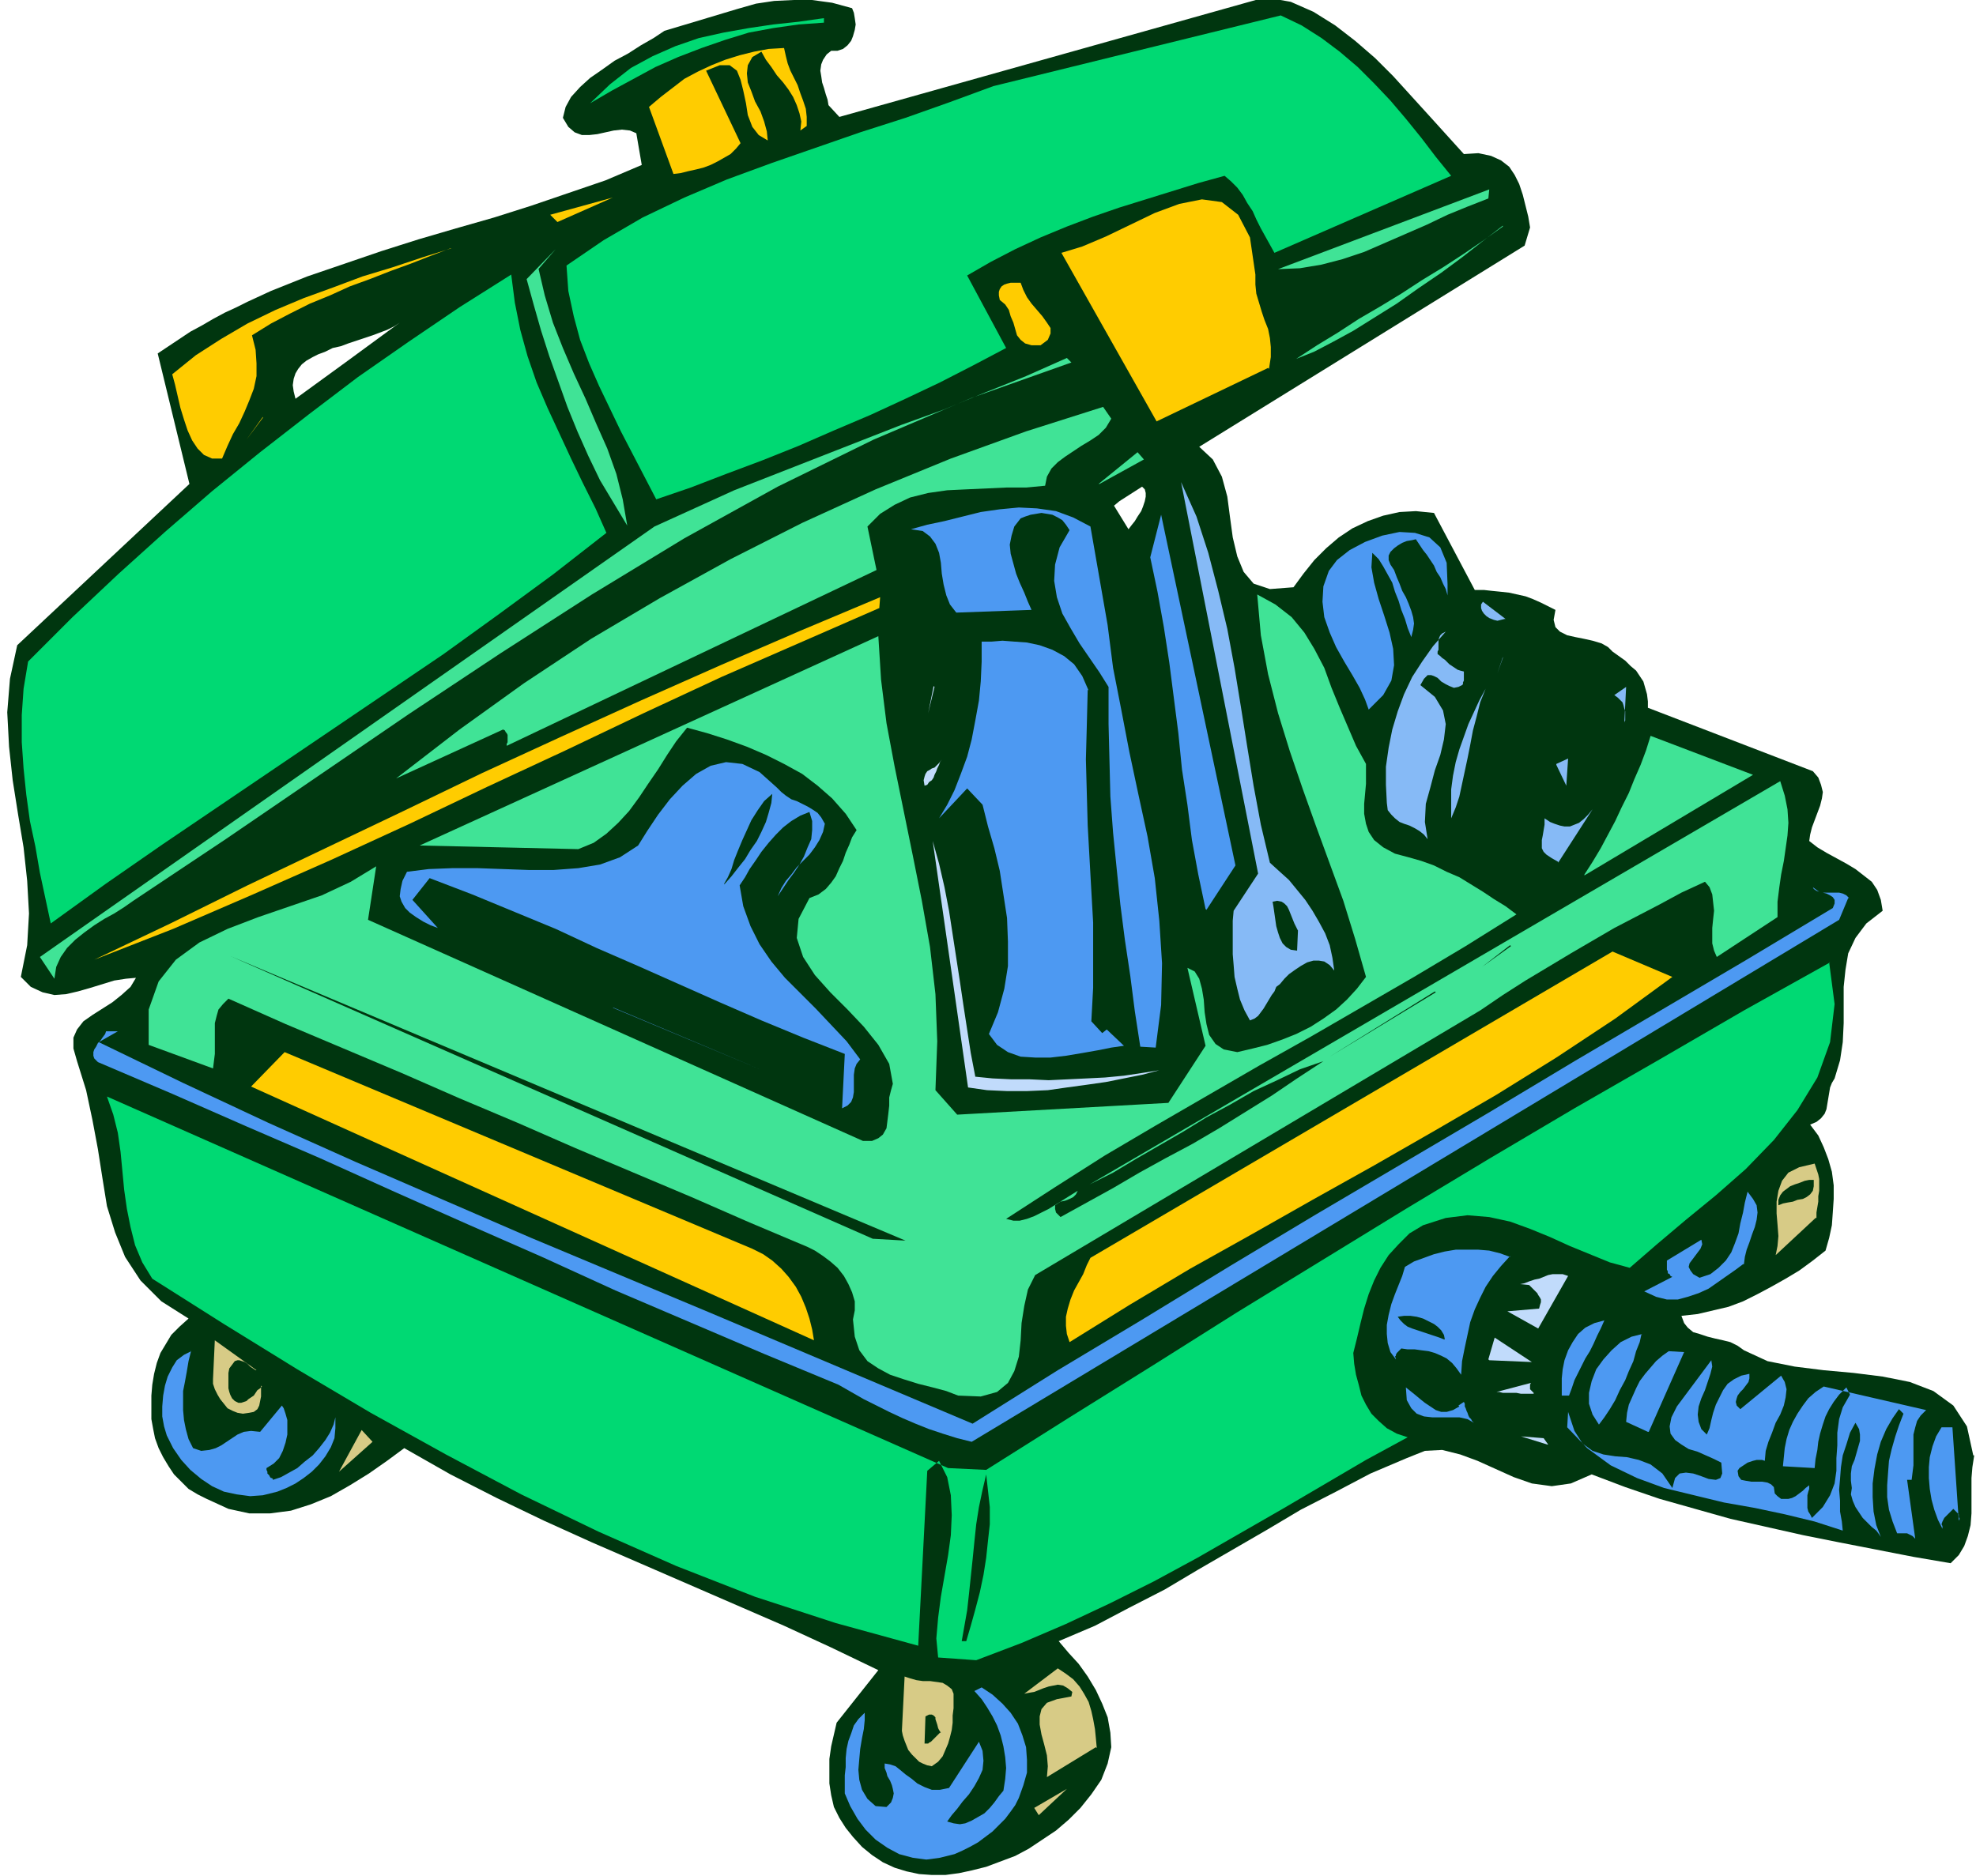 <svg xmlns="http://www.w3.org/2000/svg" fill-rule="evenodd" height="276" preserveAspectRatio="none" stroke-linecap="round" viewBox="0 0 2180 2070" width="290.667"><style>.pen1{stroke:none}.brush2{fill:#00360f}.brush3{fill:#00d973}.brush4{fill:#fc0}.brush5{fill:#40e396}.brush6{fill:#86baf6}.brush7{fill:#4d99f2}.brush8{fill:#c1dbfb}.brush9{fill:#d7cb86}</style><path class="pen1 brush2" fill-rule="nonzero" d="m2177 1606-7-32-15-23-22-16-26-10-30-6-32-4-33-3-32-4-30-6-26-12-7-5-8-4-8-2-9-2-8-2-9-3-7-2-6-5-4-5-3-8 18-2 17-4 17-4 16-6 16-8 15-8 16-9 15-9 15-11 14-11 4-14 3-14 1-14 1-15v-15l-2-15-4-14-5-13-6-13-9-12 7-3 5-4 4-5 2-5 1-6 1-6 1-6 1-6 2-5 3-5 6-20 3-20 1-21v-40l2-19 3-18 8-17 12-16 18-14-2-12-4-11-6-9-9-7-9-7-10-6-11-6-11-6-10-6-9-7 1-7 2-8 3-8 3-8 3-8 2-8 1-7-2-8-3-8-6-7-182-70v-7l-1-8-2-7-2-7-4-6-4-6-6-5-6-6-7-5-7-5-5-5-7-4-10-3-9-2-10-2-9-2-8-4-5-5-2-8 2-11-8-4-8-4-9-4-8-3-9-2-9-2-9-1-10-1-9-1h-10l-45-85-20-2-18 1-18 4-17 6-17 8-15 10-14 12-13 13-12 15-11 15-26 2-18-6-11-13-7-17-5-21-3-22-3-23-6-22-10-19-15-14 359-222 6-20-2-12-3-12-3-12-4-12-5-10-6-9-9-7-11-5-14-3-16 1-19-21-19-21-20-22-20-22-20-20-22-19-22-17-24-15-25-11-28-5-470 132-12-13-1-6-2-6-2-7-2-6-1-7-1-6 1-7 2-5 4-6 5-4h7l6-2 5-4 4-5 2-5 2-7 1-6-1-7-1-6-2-5-22-6-22-3h-21l-21 1-20 3-21 6-20 6-20 6-20 6-20 6-12 8-14 8-14 9-15 8-14 10-13 9-11 10-10 11-6 11-3 12 6 10 7 6 8 3h8l9-1 9-2 9-2 9-1 9 1 7 3 6 35-40 17-41 14-41 14-41 13-42 12-41 12-41 13-41 14-41 14-40 16 60 67 8-4 9-2 8-3 9-3 9-3 9-3 8-3 8-3 8-4 6-4-60 44 854 153 25-16 3 3 1 4v4l-1 5-2 6-2 5-4 6-3 5-4 5-3 4-16-26 6-5-854-153-55 40-2-8-1-7 1-7 2-6 3-5 4-5 5-4 7-4 6-3 8-3-60-67-13 6-13 6-12 6-13 6-13 7-12 7-13 7-12 8-12 8-12 8 35 144L19 712l-8 37-3 37 2 38 4 37 6 38 6 36 4 37 2 36-2 35-7 35 11 11 13 6 13 3 13-1 13-3 14-4 13-4 13-4 13-2 11-1-6 10-10 9-10 8-11 7-11 7-10 7-7 9-4 9v12l4 14 10 32 7 33 6 32 5 32 5 31 9 29 11 27 17 26 23 23 30 19-10 9-9 9-6 10-6 10-4 11-3 12-2 12-1 12v26l2 11 2 10 4 11 5 10 6 10 6 9 8 8 8 8 10 6 10 5 24 11 23 5h23l23-3 22-7 22-9 21-12 21-13 20-14 19-14 51 29 51 26 52 25 53 24 53 23 53 23 53 23 53 23 52 24 52 25-46 58-3 13-3 13-2 14v27l2 13 3 13 6 12 7 11 8 10 10 11 11 9 12 8 13 6 13 4 14 3 14 1h15l15-2 14-3 16-4 16-6 16-6 15-8 15-10 15-10 14-12 13-13 12-15 11-16 7-18 4-18-1-16-3-17-6-15-7-15-9-15-10-14-11-12-11-13 40-17 38-20 39-20 37-22 38-22 38-22 37-22 39-20 38-20 40-17 20-8 19-1 20 5 19 7 20 9 20 9 20 7 22 3 21-3 23-10 37 14 38 13 39 11 39 11 40 9 40 9 40 8 41 8 41 8 41 7 9-9 6-10 4-11 3-12 1-13v-39l1-12 2-13z"/><path class="pen1 brush3" fill-rule="nonzero" d="m1601 194-195 85-5-9-5-9-5-9-5-10-4-9-6-9-5-9-6-8-7-7-7-6-29 8-29 9-29 9-29 9-29 10-29 11-29 12-28 13-27 14-26 15 43 80-36 19-37 19-38 18-39 18-40 17-39 17-40 16-40 15-39 15-38 13-13-25-13-25-13-25-12-25-12-25-11-25-10-26-7-26-6-28-2-28 41-28 43-25 46-22 47-20 49-18 49-17 49-17 50-16 48-17 49-18 317-78 23 11 22 14 20 15 20 17 18 18 18 19 17 20 17 21 16 21 17 21zM909 25l-28 2-28 4-27 5-26 8-26 9-26 10-25 11-24 13-24 13-24 14 22-21 23-18 24-13 25-11 26-9 27-6 28-5 27-4 28-3 28-4v5z"/><path class="pen1 brush4" fill-rule="nonzero" d="m890 139-7 5 1-10-2-9-3-9-4-9-5-8-6-8-7-8-6-9-6-8-5-9-10 6-5 9-1 9 1 10 4 10 4 11 6 11 4 11 3 11 1 10-10-6-7-9-5-13-2-13-3-14-3-12-4-10-8-6h-11l-15 6 38 80-5 6-6 6-7 4-7 4-8 4-8 3-8 2-9 2-8 2-8 1-27-74 13-11 13-10 13-10 15-8 15-7 15-6 16-5 16-4 16-3 17-1 2 9 2 8 3 8 4 8 4 8 3 9 3 8 3 9 1 9v10z"/><path class="pen1 brush5" fill-rule="nonzero" d="m1642 219-23 9-22 9-23 11-23 10-23 10-23 10-24 8-23 6-24 4-24 1 233-88-1 10z"/><path class="pen1 brush4" fill-rule="nonzero" d="m1399 406-123 59-105-186 23-7 26-11 27-13 27-13 27-10 25-5 22 3 18 14 13 25 6 41v11l1 10 3 10 3 10 3 9 4 10 2 10 1 10v11l-2 13z"/><path class="pen1 brush5" fill-rule="nonzero" d="m1658 249-22 17-23 18-23 17-25 17-24 17-24 15-24 15-22 12-21 11-20 8 23-15 23-14 23-15 24-14 23-14 23-15 23-14 23-15 22-15 21-15z"/><path class="pen1 brush4" fill-rule="nonzero" d="m607 237 69-19-61 27-8-8z"/><path class="pen1 brush5" fill-rule="nonzero" d="m594 296 7 30 9 30 11 28 12 28 13 28 12 28 12 27 10 28 7 28 5 29-15-25-15-25-13-27-12-27-11-27-10-28-10-28-9-28-8-28-8-29 32-33-19 22z"/><path class="pen1 brush4" fill-rule="nonzero" d="m497 274-21 8-23 9-22 8-23 9-22 8-22 10-22 9-22 11-21 11-21 13 4 16 1 15v14l-3 14-5 13-5 12-6 13-7 12-6 13-6 14h-11l-9-4-7-7-6-9-5-11-4-12-4-13-3-13-3-13-3-11 26-21 28-18 29-17 31-15 31-13 33-12 32-12 33-10 33-11 32-10zm629 38 3 8 4 8 5 7 6 7 6 7 5 7 4 6v6l-3 7-8 6h-10l-7-2-5-4-4-5-2-7-2-7-3-7-2-7-4-6-6-5-1-5v-4l1-3 2-3 3-2 3-1 4-1h12z"/><path class="pen1 brush3" fill-rule="nonzero" d="m669 588-59 46-60 44-61 44-62 42-62 42-62 42-62 42-62 42-62 43-61 44-6-28-6-28-5-29-6-28-4-29-3-29-2-29v-30l2-29 5-30 49-49 51-48 51-46 52-45 53-43 54-42 54-41 56-39 56-38 57-36 4 31 6 30 8 29 10 29 12 28 13 28 13 28 13 27 14 28 12 27z"/><path class="pen1 brush5" fill-rule="nonzero" d="m1182 400-110 39-108 46-106 52-103 57-102 62-101 65-101 67-101 69-101 69-102 68-10 7-11 7-11 6-11 7-11 8-10 8-9 9-7 10-5 11-2 13-16-24 678-475 44-20 44-20 46-18 46-18 46-18 46-18 47-17 46-19 45-18 45-20 5 5z"/><path class="pen1 brush5" fill-rule="nonzero" d="m1226 462-6 10-8 8-9 6-10 6-9 6-9 6-8 6-7 7-5 9-2 10-21 2h-22l-22 1-22 1-21 1-21 3-20 5-17 8-16 10-14 14 10 48-408 194v-2l1-2v-8l-1-2-1-1-1-2-2-1-118 54 70-54 71-51 74-49 76-45 78-43 79-40 81-37 83-34 83-30 85-27 9 13zm-14 72 43-35 7 8-49 27z"/><path class="pen1 brush4" fill-rule="nonzero" d="m290 460-18 25 18-24z"/><path class="pen1 brush6" fill-rule="nonzero" d="m1401 952 11 10 10 9 9 11 9 11 8 12 7 12 7 13 5 13 3 14 2 14-5-6-6-4-6-1h-6l-7 2-7 4-6 4-7 5-5 5-5 6-4 3-2 5-3 4-3 5-3 5-3 5-3 4-3 4-4 3-5 2-6-11-5-12-3-12-3-13-1-13-1-12v-37l1-11 27-41-85-432 17 38 13 40 11 42 10 42 8 43 7 43 7 44 7 43 8 43 10 42z"/><path class="pen1 brush7" fill-rule="nonzero" d="m1222 690 6 47 9 46 9 47 10 47 10 46 8 46 5 47 3 47-1 46-6 47-17-1-6-39-5-39-6-40-5-39-4-39-4-40-3-40-1-40-1-40v-41l-10-16-11-16-11-16-10-17-9-16-6-18-3-18 1-18 5-19 11-19-4-6-4-5-5-3-6-3-6-1-6-1-6 1-6 1-6 2-5 2-7 9-3 10-2 10 1 10 3 11 3 11 4 10 5 11 4 10 4 9-83 3-7-9-4-10-3-12-2-12-1-12-2-11-4-10-6-8-8-6-13-2 18-5 19-4 20-5 20-5 21-3 21-2 20 1 21 3 19 7 19 10 19 109zm108 313-8-38-7-38-5-39-6-39-4-40-5-39-5-39-6-39-7-39-8-38 12-47 82 387-32 49zm267-359v13l-2-7-3-6-3-7-4-6-3-7-4-6-4-6-4-5-4-6-4-6-4 1-6 1-5 2-5 3-4 3-4 4-2 4v5l2 5 4 6 3 8 3 7 3 8 4 7 3 7 3 8 2 7 1 7-1 7-2 8-4-10-3-10-4-10-3-10-4-10-3-10-5-9-5-9-5-8-7-7-1 16 3 17 5 18 6 18 6 19 4 18 1 18-3 17-9 16-16 16-4-11-6-13-8-14-9-15-9-16-7-16-6-17-2-17 1-17 6-17 9-12 14-11 17-9 19-7 19-4 17 1 16 5 12 11 7 17 1 24z"/><path class="pen1 brush8" fill-rule="nonzero" d="m986 600 12 121-12-121z"/><path class="pen1 brush6" fill-rule="nonzero" d="m1660 683-4 1-4 1-4-1-5-2-3-2-3-3-2-3-1-3v-4l2-3 25 19z"/><path class="pen1 brush5" fill-rule="nonzero" d="M1507 842v23l-1 11-1 11v11l2 11 3 9 6 9 10 8 13 7 15 4 14 4 14 5 14 7 14 6 13 8 13 8 12 8 13 8 12 9-56 35-57 34-57 33-57 33-57 32-57 33-57 33-56 33-55 35-54 35 8 2h7l8-2 8-3 8-4 8-4 8-5 8-5 8-5 8-5-2 4-3 3-4 2-5 2-5 1-3 2-3 2v4l1 4 5 5 29-16 29-16 29-17 29-16 30-16 29-17 29-18 29-18 28-19 29-19-26 9-25 12-26 12-26 15-26 14-26 16-26 15-26 15-25 15-26 13 762-445 5 16 3 15 1 15-1 14-2 14-2 14-3 15-2 14-2 16v17l-67 44-3-7-2-8v-17l1-10 1-9-1-9-1-9-3-8-5-6-26 12-24 13-25 13-25 13-24 14-24 14-25 15-25 15-25 16-25 17-491 292-8 16-4 18-3 19-1 19-2 18-5 16-7 13-12 10-18 5-25-1-13-5-15-4-16-4-16-5-15-5-13-7-12-8-9-12-5-15-2-19 2-10v-10l-3-10-4-9-5-9-7-9-8-7-8-6-9-6-8-4-64-27-64-28-64-27-64-27-64-28-64-27-64-28-64-27-64-27-63-28-6 6-5 6-2 7-2 8v34l-1 8-1 8-71-26v-39l11-31 19-24 26-19 31-15 34-13 35-12 35-12 32-15 28-17-9 59 546 244h10l7-3 5-4 4-7 1-8 1-8 1-9v-9l2-8 2-7-4-22-12-21-16-20-18-19-19-19-17-19-13-20-7-21 2-21 12-23 10-4 8-6 6-7 5-7 4-9 4-8 3-9 4-9 3-8 5-8-12-18-15-17-16-14-17-13-20-11-20-10-21-9-22-8-22-7-22-6-12 15-10 15-10 16-11 16-10 15-11 15-12 13-13 12-14 10-17 7-175-4 506-231 3 48 6 48 9 48 10 49 10 49 10 50 9 51 6 52 2 52-2 54 24 27 233-13 41-63-20-86 8 4 5 8 3 11 2 12 1 14 2 13 3 12 7 10 9 6 15 3 17-4 16-4 17-6 15-6 16-8 14-9 14-10 12-11 11-12 10-13-12-42-13-42-15-41-15-41-15-42-14-41-13-42-11-43-8-43-4-45 20 11 18 14 14 17 11 18 11 21 8 22 9 22 9 21 9 21 11 20z"/><path class="pen1 brush4" fill-rule="nonzero" d="m970 671-87 38-87 38-86 40-86 41-86 40-86 41-87 40-86 38-88 38-87 34 84-40 85-42 86-41 86-41 87-42 87-40 88-40 88-39 88-38 88-37-1 13z"/><path class="pen1 brush6" fill-rule="nonzero" d="m1585 721 4 3 2 2 3 2 3 3 2 2 3 2 3 2 3 2 3 1 4 1v10l-1 2v2l-1 1-2 1-2 1-5 1-5-2-4-2-5-3-4-4-4-2-3-1h-4l-4 4-4 7 16 13 9 15 3 15-2 17-4 17-6 17-5 19-5 18-1 20 3 19-4-5-5-4-5-3-6-3-6-2-5-2-5-4-4-4-4-5-1-8-1-20v-20l3-21 4-20 6-20 7-19 9-19 11-17 12-17 14-16-4 2-2 2-1 2-1 3v11l-1 2v3zm73 4-6 18 6-17z"/><path class="pen1 brush7" fill-rule="nonzero" d="m1200 761-1 40-1 37 1 37 1 36 2 36 2 36 2 35v72l-2 37 12 13 5-4 19 18-14 2-15 3-17 3-18 3-17 2h-17l-16-1-14-5-12-8-9-12 10-24 7-26 4-25v-27l-1-26-4-26-4-26-6-25-7-24-6-24-17-18-31 33 9-15 8-16 7-18 7-19 5-19 4-21 4-22 2-21 1-22v-22h11l12-1 13 1 14 1 14 3 14 5 13 7 11 9 9 13 7 16z"/><path class="pen1 brush6" fill-rule="nonzero" d="m1792 797 1-2v-10l-1-3-1-4-1-3-3-3-2-2-4-3 13-9-2 40zm-191 105v-31l2-15 3-15 4-14 5-14 5-14 6-13 6-13 7-13-6 15-4 16-4 15-3 16-3 15-3 14-3 14-3 14-4 12-5 12z"/><path class="pen1 brush8" fill-rule="nonzero" d="m1030 757-6 30 7-29z"/><path class="pen1 brush5" fill-rule="nonzero" d="m1748 965 9-14 9-15 8-15 8-15 7-15 8-16 6-15 7-16 6-16 5-16 113 43-186 111z"/><path class="pen1 brush6" fill-rule="nonzero" d="m1717 843 13-6-2 30-11-23z"/><path class="pen1 brush8" fill-rule="nonzero" d="m1020 867-1-6 1-4 1-3 2-3 2-1 3-2 3-1 2-2 3-3 3-4-2 3-1 3-2 4-1 3-2 4-1 3-2 3-3 2-2 3-3 1z"/><path class="pen1 brush7" fill-rule="nonzero" d="m910 909-2 9-4 9-5 8-6 8-7 7-7 7-6 8-6 7-5 8-4 9 6-9 6-9 6-8 6-9 5-9 4-10 4-9 1-10v-10l-3-10-10 4-10 6-9 7-8 8-8 9-8 10-6 9-7 10-5 9-6 9 4 23 8 22 10 20 13 19 15 18 17 17 17 17 17 18 17 18 15 20-4 5-2 5-1 7v19l-1 6-2 5-4 4-6 3 3-60-46-18-46-19-46-20-45-20-45-20-46-20-45-21-46-19-46-19-47-18-19 24 28 31-8-3-8-4-8-5-7-5-5-5-4-7-2-6 1-8 2-9 5-10 24-3 26-1h28l28 1 28 1h28l27-2 24-4 22-8 20-13 10-16 12-18 13-17 14-15 15-13 16-9 17-4 18 2 19 9 19 17 5 5 5 4 6 4 6 2 6 3 6 3 5 3 6 4 4 5 4 7z"/><path class="pen1 brush6" fill-rule="nonzero" d="m1719 951-7-4-6-4-3-3-2-4v-9l1-5 1-6 1-6v-7l6 4 5 2 6 2 5 1h6l5-2 5-2 5-4 5-5 5-6-38 59z"/><path class="pen1 brush2" fill-rule="nonzero" d="m799 975 4-7 4-9 3-10 4-10 5-12 5-11 5-11 7-11 7-10 9-8-1 10-3 11-3 10-5 11-5 10-7 10-6 10-8 10-7 9-8 9z"/><path class="pen1 brush6" fill-rule="nonzero" d="m1612 938 17 9-17-9z"/><path class="pen1 brush8" fill-rule="nonzero" d="m1075 1188 20 2 21 1h20l21 1 21-1 21-1 20-1 21-2 20-3 19-3-19 5-20 4-20 4-21 3-22 3-21 3-23 1h-22l-22-1-21-3-39-272 7 25 6 26 5 26 4 26 4 26 4 26 4 27 4 26 4 26 5 26z"/><path class="pen1 brush6" fill-rule="nonzero" d="m1651 960 29 12-29-12z"/><path class="pen1 brush7" fill-rule="nonzero" d="m2039 991-10 24-957 576-16-4-16-5-15-5-15-6-14-6-15-7-14-7-14-7-14-8-14-8-82-34-82-35-82-35-81-37-82-36-81-36-82-37-81-35-82-36-82-35-4-4-1-3v-4l1-3 2-3 2-4 3-3 2-3 3-4 1-3h13l-21 12 93 45 94 44 96 43 97 42 97 42 98 41 98 41 97 41 97 41 97 41 94-59 95-57 95-58 95-57 95-56 95-56 95-57 95-56 95-56 95-57 2-5v-4l-2-3-3-2-4-2-4-1-4-1-3-1-3-2-1-2 4 3 3 2 4 1h18l4 1 4 2 3 3z"/><path class="pen1 brush2" fill-rule="nonzero" d="m1432 1026-1 23-7-1-5-3-4-4-3-6-2-6-2-7-1-7-1-7-1-7-1-6 5-1 5 1 3 2 3 3 2 4 2 5 2 5 2 5 2 4 2 4zm234 17-31 24 32-23z"/><path class="pen1 brush4" fill-rule="nonzero" d="m1845 1078-63 46-65 43-66 41-67 39-68 39-68 38-67 38-68 38-67 40-66 41-3-9-1-9v-10l2-9 3-10 4-10 5-9 5-9 4-10 4-8 576-338 66 28z"/><path class="pen1 brush3" fill-rule="nonzero" d="m2018 1062 6 46-5 42-14 39-22 36-26 33-31 32-33 29-33 27-32 27-30 26-22-6-22-9-22-9-22-10-22-9-22-8-23-5-24-2-24 3-25 8-15 9-12 12-11 12-9 14-7 14-6 15-5 16-4 16-4 17-4 16 1 12 2 12 3 11 3 12 5 10 6 10 8 8 9 8 11 6 12 4-46 25-46 27-46 27-47 27-47 27-48 26-48 24-49 23-49 21-50 19-42-3-2-21 2-23 3-23 4-23 4-23 3-22 1-22-1-22-4-20-9-18-13 11-10 193-91-25-89-29-87-34-86-38-85-41-83-44-83-46-81-48-81-50-79-50-11-18-8-19-5-20-4-20-3-21-2-21-2-21-3-21-5-20-7-20 928 410 42 2 92-58 93-58 92-58 93-57 93-57 93-56 93-55 94-54 93-54 95-53z"/><path class="pen1 brush2" fill-rule="nonzero" d="m1583 1094-116 72 117-71zm-620 273-709-312 745 314-35-2z"/><path class="pen1 brush7" fill-rule="nonzero" d="m613 1086 22 6-22-6zm63 26 165 69-164-69z"/><path class="pen1 brush4" fill-rule="nonzero" d="m830 1378 12 6 10 7 10 9 8 9 8 11 6 11 5 12 4 12 3 12 2 12-621-280 37-38 516 217z"/><path class="pen1 brush9" fill-rule="nonzero" d="m2003 1344-44 41 2-10 1-11-1-13-1-12v-13l2-12 4-11 7-9 12-6 17-4 2 6 2 6 1 5v13l-1 6v6l-1 6-1 6v6z"/><path class="pen1 brush2" fill-rule="nonzero" d="M2001 1301v8l-1 5-3 4-4 3-4 2-6 1-5 2-6 1-5 1-5 2v-6l2-5 3-4 4-3 4-3 5-2 6-2 5-2 5-1h5z"/><path class="pen1 brush7" fill-rule="nonzero" d="m1923 1395-8 6-10 7-10 7-10 7-11 5-12 4-11 3h-12l-12-3-13-6 31-16-2-1-1-2-2-1v-2l-1-2v-10l38-23 1 5-2 5-3 4-3 4-3 4-3 4-1 4 2 4 3 4 7 4 12-4 9-7 8-8 6-9 4-10 4-11 2-11 3-12 2-11 3-12 6 8 4 7 1 8-1 8-2 8-3 8-3 9-3 8-2 8-1 8zm-257-9-10 11-9 11-8 12-6 12-6 13-5 14-3 14-3 14-3 15-1 15-5-7-5-6-6-5-6-3-7-3-7-2-8-1-7-1h-8l-7-1-1 1-1 1-1 1-1 1-1 1-1 2v1l-1 1 1 2v1l-6-8-3-10-1-10v-10l2-11 3-12 4-11 4-10 4-10 3-10 10-6 11-4 11-4 12-3 12-2h25l12 1 12 3 11 4z"/><path class="pen1 brush8" fill-rule="nonzero" d="m1697 1466-34-19 35-3 1-4 1-3v-3l-1-2-2-3-1-2-2-2-3-3-2-2-2-2-10-1 5-1 5-2 6-2 5-1 5-2 5-2 5-1h11l6 2-33 58z"/><path class="pen1 brush7" fill-rule="nonzero" d="m1770 1457-4 9-4 8-4 9-4 8-5 8-4 8-4 8-4 8-3 9-3 8h-8v-19l1-10 2-10 4-11 5-9 6-9 8-7 10-5 11-3z"/><path class="pen1 brush2" fill-rule="nonzero" d="m1593 1478-5-2-6-2-6-2-6-2-6-2-6-2-5-2-4-3-4-4-3-4 7-1h7l7 1 7 2 6 3 6 3 4 3 4 4 3 5 1 5z"/><path class="pen1 brush7" fill-rule="nonzero" d="m1811 1472-2 9-4 10-3 11-5 11-4 10-6 11-5 11-6 10-6 9-6 8-7-11-4-12v-12l3-13 5-13 8-11 9-10 10-9 12-6 12-3z"/><path class="pen1 brush8" fill-rule="nonzero" d="m1642 1500 7-24 41 27-47-2z"/><path class="pen1 brush7" fill-rule="nonzero" d="m1818 1580-24-11 1-10 2-9 4-9 4-9 4-8 6-8 6-7 6-7 7-6 7-5 17 1-39 88z"/><path class="pen1 brush7" fill-rule="nonzero" d="m1883 1583 3-7 2-9 2-8 3-9 4-8 4-8 5-7 7-5 8-4 9-2v5l-1 4-3 4-3 4-3 3-3 4-1 3-1 4 1 4 4 4 45-37 4 7 2 8-1 9-2 9-4 10-5 9-4 11-4 10-3 10-1 11-3-1h-6l-4 1-3 1-3 1-3 2-3 2-3 2-2 3 1 6 3 4 5 1 6 1h12l6 1 4 2 3 3 1 7 3 3 4 3h8l4-1 4-2 4-3 4-3 3-3 4-3v4l-1 3-1 4v14l1 4 2 3 2 4 12-12 8-13 5-13 2-14v-14l1-14v-14l2-15 4-13 8-14-4-8-8 8-6 8-5 8-4 8-3 9-3 10-2 9-1 9-2 10-1 10-35-2 1-10 1-10 2-10 3-10 4-9 5-9 6-9 6-8 8-7 9-6 113 26-6 6-4 6-2 7-2 8v34l-1 8-1 8h-5l9 65-2-2-1-1-2-1-2-1-2-1h-11l-5-13-4-13-2-14v-13l1-14 1-13 3-13 4-14 4-12 5-13-5-5-7 10-7 12-6 14-4 14-3 16-2 16v15l1 16 3 15 5 13-2-3-3-4-5-4-5-5-5-5-4-6-4-6-3-7-2-7 1-7-1-8v-8l1-8 3-7 2-7 2-7 2-7v-7l-1-6-4-7-6 11-4 13-4 12-2 13-1 13-1 12 1 12v12l2 11 1 10-31-10-33-8-33-7-34-6-33-8-33-8-30-11-29-14-26-19-22-23 1-17 7 21 9 14 11 8 12 4 13 2 13 1 13 3 13 5 13 10 11 16 3-11 5-5 7-1 8 1 9 3 8 3 8 1 5-2 2-5-1-12-8-4-9-4-9-4-10-3-8-5-7-5-5-7-1-8 2-10 6-12 38-51 1 7-2 8-3 9-3 9-4 9-3 9-1 9 1 8 3 8 7 7z"/><path class="pen1 brush8" fill-rule="nonzero" d="M1693 1538h-15l-5-1h-15l-4-1h-3l38-10-1 2v5l1 1 1 1 1 1 1 1v1h1z"/><path class="pen1 brush7" fill-rule="nonzero" d="m1609 1551 6-4 1 2v3l1 2 1 3 1 2 1 3 1 2 2 2 1 2 2 2-7-4-9-2h-30l-9-1-8-3-6-6-5-9-1-14 5 4 5 4 6 5 5 4 6 4 6 4 6 2h6l7-2 7-4zm552 127 1-2-1-2v-3l-1-1-1-1-1-1-1-1-1-1-1-1-2 2-2 2-2 2-2 2-2 2-1 2-1 2-1 3 1 2v3l-5-10-4-11-3-11-2-12-1-12v-12l1-11 3-12 4-11 6-10h12l7 103z"/><path class="pen1 brush9" fill-rule="nonzero" d="m282 1512-3-2-3-2-3-3-3-2-3-1-3-1h-2l-3 1-3 4-3 4-1 5v17l1 4 1 3 2 4 3 3 4 2h3l3-1 3-1 2-2 3-2 3-2 2-3 2-3 3-2 2-2-1-1v12l-1 5-1 5-2 4-4 3-5 1-7 1-6-1-5-2-6-3-4-5-4-5-3-5-3-6-2-6v-5l2-43 46 33z"/><path class="pen1 brush7" fill-rule="nonzero" d="m211 1490-3 12-2 12-2 11-2 10v21l1 11 2 10 3 11 5 10 9 3 9-1 7-2 6-3 6-4 6-4 6-4 7-3 8-1 10 1 24-29 2 3 2 6 2 7v16l-2 9-3 9-4 8-6 6-8 5v2l1 2v2l1 1 1 1 1 2 1 1h1l1 1v1l9-3 9-5 9-5 8-7 9-7 7-8 7-9 5-8 4-9 2-8v12l-1 11-4 10-6 10-7 9-8 8-9 7-9 6-10 5-10 4-16 4-14 1-15-2-14-3-13-6-12-8-12-10-10-11-9-13-7-14-3-10-2-11v-11l1-12 2-11 3-10 5-10 5-8 8-6 8-4z"/><path class="pen1 brush8" fill-rule="nonzero" d="m1707 1594-29-9 25 2 5 7z"/><path class="pen1 brush9" fill-rule="nonzero" d="m374 1624 25-46 12 13-37 33z"/><path class="pen1 brush2" fill-rule="nonzero" d="M1065 1811h-4l3-17 3-17 2-18 2-19 2-19 2-20 2-19 3-19 4-19 4-17 2 18 2 18v19l-2 18-2 19-3 19-4 19-5 19-5 18-5 17z"/><path class="pen1 brush9" fill-rule="nonzero" d="m1209 1928-54 33 1-12-1-12-3-12-3-11-2-11v-9l2-8 6-7 11-4 16-3 1-5-5-4-5-3-6-1-5 1-5 1-6 2-5 2-5 2-6 1-5 1 37-28 9 6 8 6 7 8 5 8 5 9 3 10 2 9 2 11 1 10 1 11zm-157-51v8l-1 8v8l-1 8-2 8-2 7-3 7-3 7-5 6-7 5-5-1-5-2-4-2-4-4-4-4-4-5-2-5-2-5-2-6-1-5 3-60 6 2 7 2 7 1h8l7 1 7 1 5 3 5 4 2 5v9z"/><path class="pen1 brush7" fill-rule="nonzero" d="m1124 1984-4 8-5 7-6 8-7 7-7 7-8 6-8 6-9 5-8 4-9 4-16 4-15 2-15-2-15-4-13-7-13-9-11-11-9-12-8-14-6-14v-20l1-9v-10l1-10 2-9 3-8 3-9 5-7 7-7v8l-1 10-2 10-2 12-1 11-1 12 1 11 3 11 6 10 9 8 12 1 5-5 2-5 1-5-1-5-1-4-2-5-3-5-1-4-2-5v-5l6 1 6 2 5 4 6 5 7 5 6 5 8 4 8 3h9l10-2 33-51 4 10 1 11-1 10-4 9-5 9-6 9-7 8-6 8-6 7-5 7 7 2 7 1 6-1 7-3 7-4 7-4 6-6 5-6 5-7 5-6 2-13 1-12-1-12-2-12-3-12-4-11-5-10-6-10-6-9-8-9 8-4 12 8 11 10 9 10 8 12 5 13 4 13 1 14v14l-4 14-5 14z"/><path class="pen1 brush2" fill-rule="nonzero" d="m1037 1912-2 2-1 1-2 2-2 2-2 2-1 1-2 1-1 1h-4l1-30 4-2h3l2 1 2 2v2l1 3 1 3 1 4 1 2 2 3z"/><path class="pen1 brush9" fill-rule="nonzero" d="m1141 1995 36-21-31 29-5-8z"/></svg>
